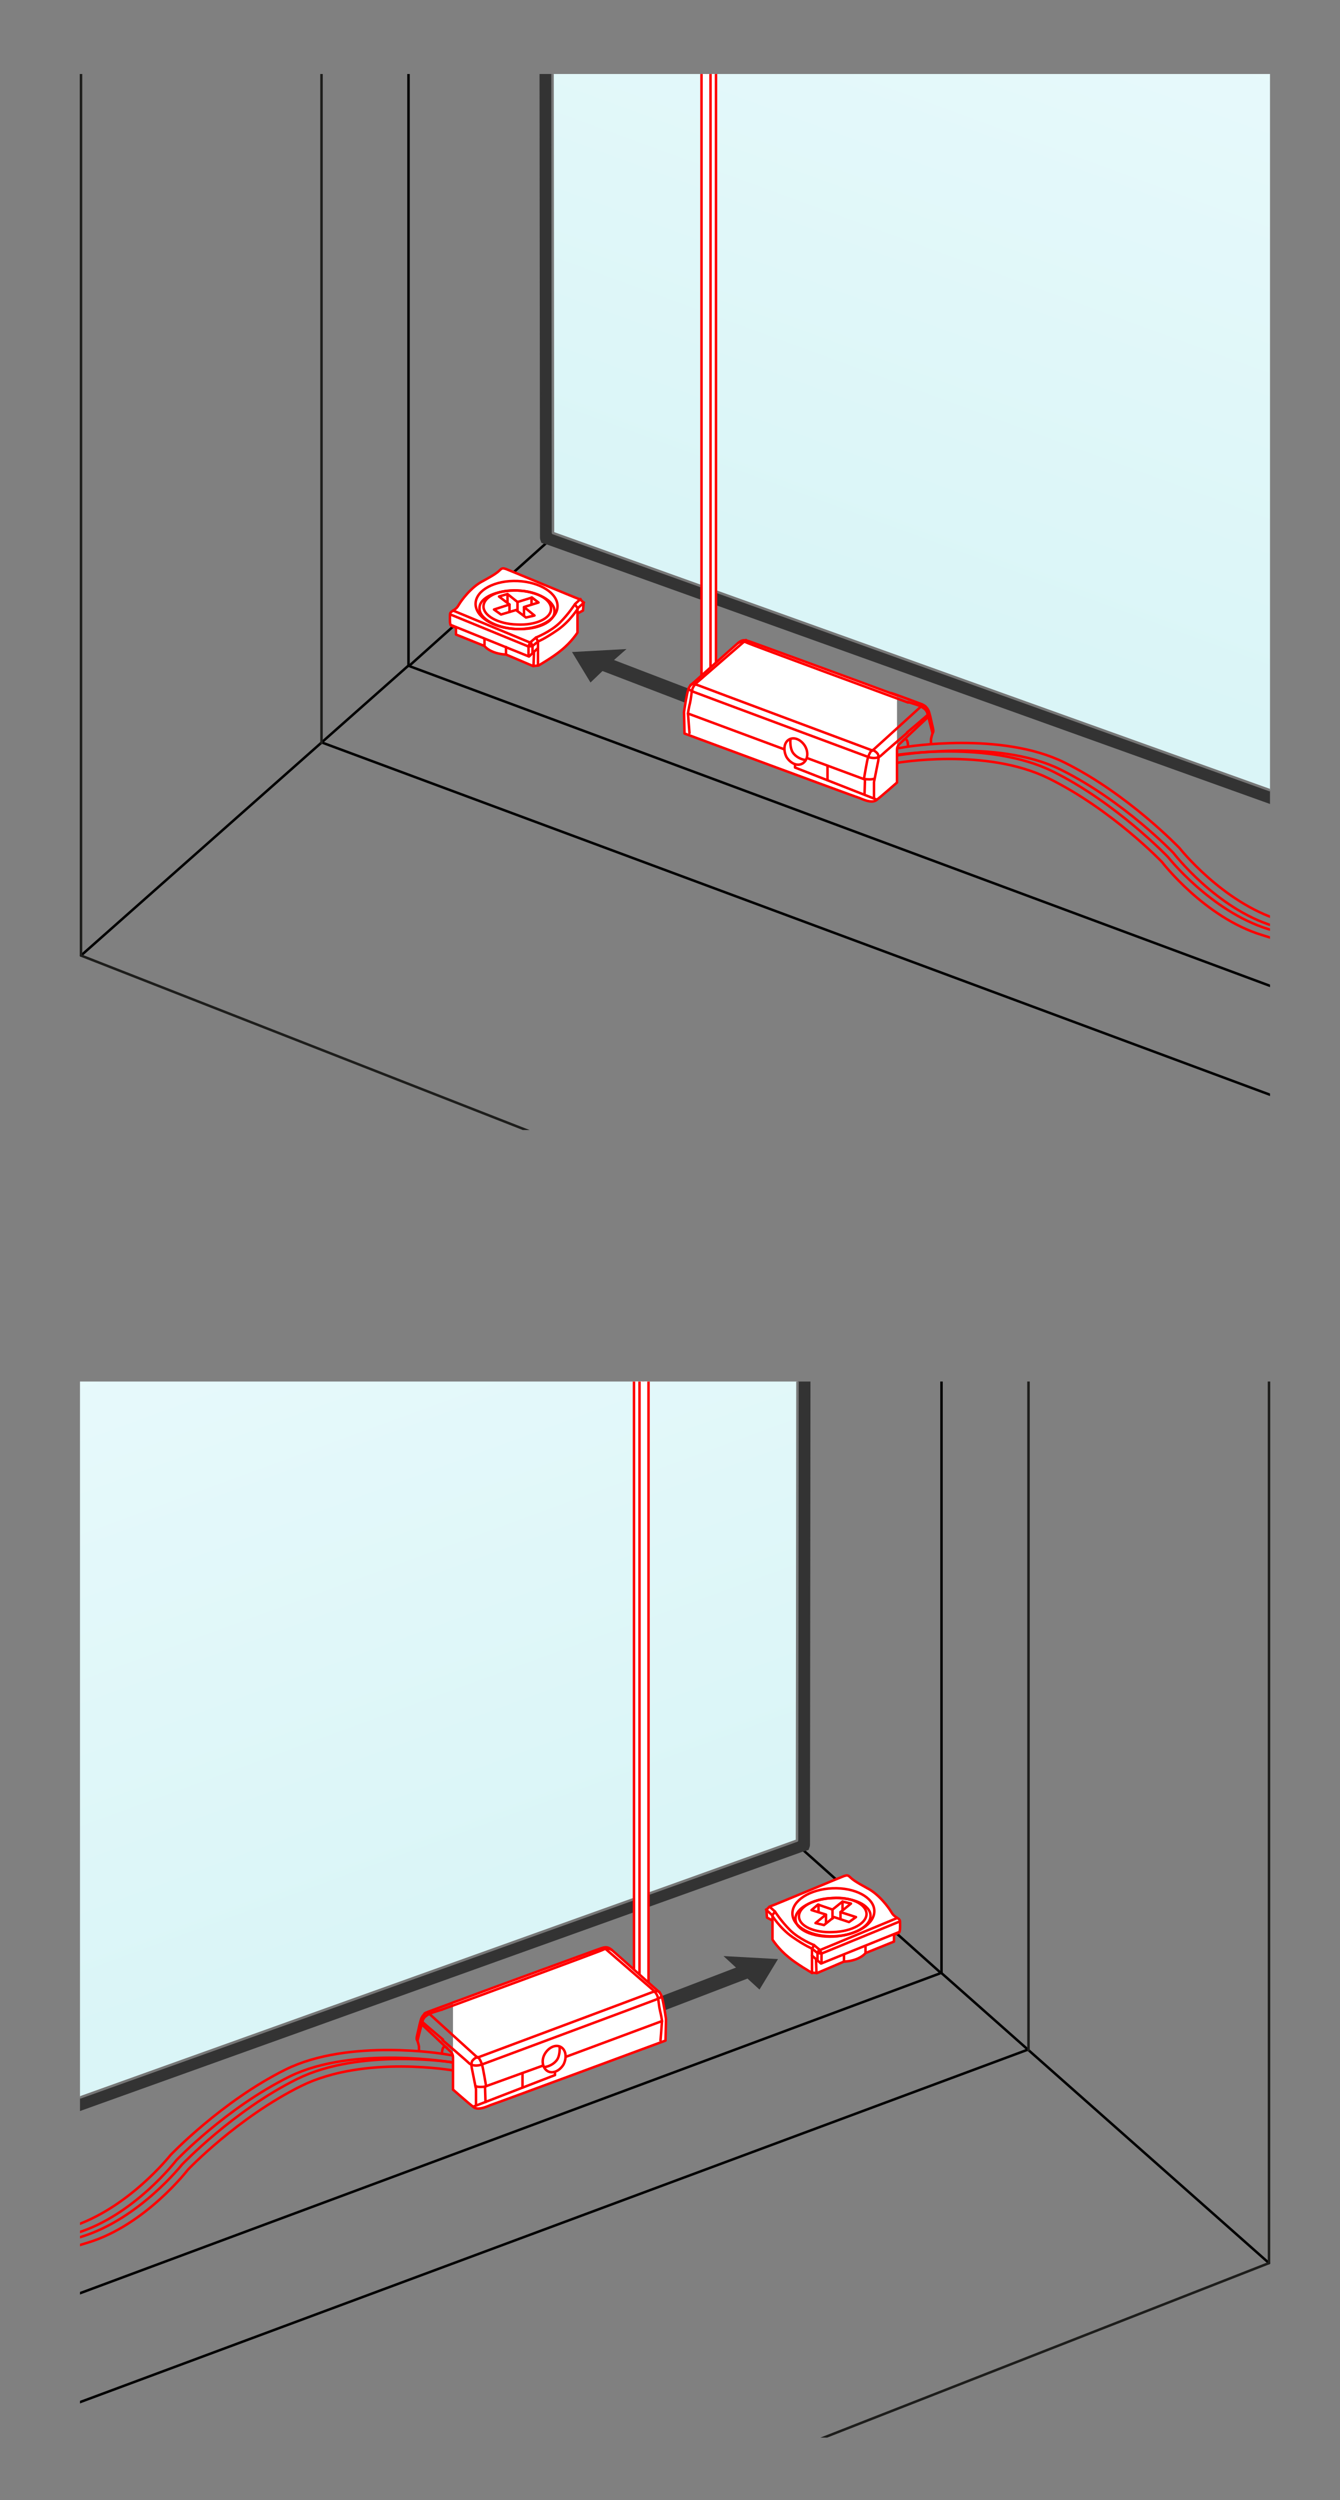 <?xml version="1.0" encoding="utf-8"?>
<!-- Generator: Adobe Illustrator 27.8.1, SVG Export Plug-In . SVG Version: 6.00 Build 0)  -->
<svg version="1.1" id="Ebene_1" xmlns="http://www.w3.org/2000/svg" xmlns:xlink="http://www.w3.org/1999/xlink" x="0px" y="0px"
	 width="268px" height="500px" viewBox="0 0 268 500" style="enable-background:new 0 0 268 500;" xml:space="preserve">
<rect x="0" y="0" width="268" height="500" fill="#808080" stroke="none"/>
<style type="text/css">
	.st0{clip-path:url(#SVGID_00000085935128312344972220000006021124090621741244_);}
	.st1{fill:none;stroke:#010101;stroke-width:0.5;stroke-linecap:round;stroke-linejoin:round;stroke-miterlimit:10;}
	.st2{fill:#333333;}
	.st3{fill:none;stroke:#1D1D1B;stroke-width:0.5;stroke-linecap:round;stroke-linejoin:round;}
	
		.st4{clip-path:url(#SVGID_00000082327328780606731100000007403523574615210926_);fill:#FFFFFF;stroke:#000000;stroke-width:0.5;stroke-linejoin:round;stroke-miterlimit:10;}
	
		.st5{clip-path:url(#SVGID_00000119094553971468290710000006003792863572711869_);fill:url(#SVGID_00000004527821994267548100000014263784364132900273_);stroke:#777777;stroke-width:0.5;stroke-linecap:round;stroke-linejoin:round;stroke-miterlimit:10;}
	.st6{clip-path:url(#SVGID_00000083808771598914583140000010576454900740690573_);}
	.st7{fill:#FFFFFF;stroke:#FF0000;stroke-width:0.5;stroke-linecap:round;stroke-linejoin:round;stroke-miterlimit:10;}
	.st8{fill:none;stroke:#FF0000;stroke-width:0.5;stroke-linecap:round;stroke-linejoin:round;stroke-miterlimit:10;}
	.st9{fill:none;stroke:#FF0000;stroke-width:0.5;stroke-linecap:round;stroke-linejoin:round;stroke-miterlimit:10.001;}
	.st10{clip-path:url(#SVGID_00000124152877829959778440000012157074611223568824_);}
	.st11{fill:#343434;}
	.st12{fill:#FFFFFF;stroke:#FF0000;stroke-width:0.5;}
	.st13{fill:none;stroke:#181717;stroke-width:0.25;stroke-linecap:round;stroke-linejoin:round;stroke-miterlimit:10;}
	.st14{fill:none;stroke:#FF0000;stroke-width:0.5;stroke-miterlimit:10;}
	.st15{clip-path:url(#SVGID_00000082340018632526877270000001831430149665045644_);}
	
		.st16{clip-path:url(#SVGID_00000057827561460339800900000010728957054611865271_);fill:#FFFFFF;stroke:#000000;stroke-width:0.5;stroke-linejoin:round;stroke-miterlimit:10;}
	
		.st17{clip-path:url(#SVGID_00000096040436784186183560000013973886956924657044_);fill:url(#SVGID_00000078038340865130001600000007752260242360323484_);stroke:#777777;stroke-width:0.5;stroke-linecap:round;stroke-linejoin:round;stroke-miterlimit:10;}
	.st18{clip-path:url(#SVGID_00000076574482003893211510000005676840608132248748_);}
	.st19{clip-path:url(#SVGID_00000072971937584091111720000004504039430526297533_);}
</style>
<g>
	<g>
		<defs>
			<rect id="SVGID_1_" x="16" y="276.3" width="245.6" height="211.2"/>
		</defs>
		<clipPath id="SVGID_00000139271534835357733660000003051462119282489224_">
			<use xlink:href="#SVGID_1_"  style="overflow:visible;"/>
		</clipPath>
		<g style="clip-path:url(#SVGID_00000139271534835357733660000003051462119282489224_);">
			<g>
				<path class="st1" d="M196.1-203.7"/>
				<polyline class="st1" points="188.9,-209.7 228.5,-224 236.2,-218.5 196.1,-203.7 				"/>
				<path class="st1" d="M188.9-209.7"/>
				<g>
					<line class="st1" x1="-85.3" y1="496.3" x2="187.9" y2="394.7"/>
					<line class="st1" x1="-87.5" y1="518.9" x2="205.6" y2="409.9"/>
				</g>
				<line class="st1" x1="188.3" y1="171.9" x2="188.3" y2="394.6"/>
				<line class="st1" x1="159.4" y1="368.9" x2="188.2" y2="394.6"/>
				<path class="st1" d="M159.4,368.9"/>
				<path class="st1" d="M196.7-55.2"/>
				<path class="st1" d="M196.6,405.3"/>
				<line class="st1" x1="253.8" y1="452.6" x2="188.3" y2="394.6"/>
				<path class="st2" d="M162.2,173L162,368.9c0,0.3-0.1,0.6-0.2,0.8c0,0.3-0.2,0.3-0.5,0.4c-0.2,0.1-0.4,0.1-0.6,0.2h-0.1l-248,89
					l-0.1-2.7l246.8-88.5c0.1,0,0.2,0,0.2-0.1l0.2-194.1L162.2,173z"/>
				<line class="st3" x1="205.7" y1="172.9" x2="205.7" y2="410"/>
				<polyline class="st3" points="-2.1,552.9 253.8,452.6 253.8,170.2 				"/>
			</g>
		</g>
	</g>
	<g>
		<defs>
			<rect id="SVGID_00000050631030311820048330000012563252511402207927_" x="16" y="276.3" width="245.6" height="211.2"/>
		</defs>
		<clipPath id="SVGID_00000001633557989449445850000010537824751031561128_">
			<use xlink:href="#SVGID_00000050631030311820048330000012563252511402207927_"  style="overflow:visible;"/>
		</clipPath>
		
			<path style="clip-path:url(#SVGID_00000001633557989449445850000010537824751031561128_);fill:#FFFFFF;stroke:#000000;stroke-width:0.5;stroke-linejoin:round;stroke-miterlimit:10;" d="
			M162.2,383.8"/>
	</g>
	<g>
		<defs>
			<rect id="SVGID_00000130628628028252398580000008773256082322681776_" x="16" y="276.3" width="245.6" height="211.2"/>
		</defs>
		<clipPath id="SVGID_00000149374510940861684060000018263085051303058310_">
			<use xlink:href="#SVGID_00000130628628028252398580000008773256082322681776_"  style="overflow:visible;"/>
		</clipPath>
		
			<linearGradient id="SVGID_00000029034700076531294290000006718599552594735534_" gradientUnits="userSpaceOnUse" x1="63.895" y1="108.517" x2="-20.829" y2="339.907" gradientTransform="matrix(1 0 0 -1 0 500)">
			<stop  offset="6.700000e-07" style="stop-color:#DAF5F7"/>
			<stop  offset="1" style="stop-color:#F3FEFF"/>
		</linearGradient>
		
			<polygon style="clip-path:url(#SVGID_00000149374510940861684060000018263085051303058310_);fill:url(#SVGID_00000029034700076531294290000006718599552594735534_);stroke:#777777;stroke-width:0.5;stroke-linecap:round;stroke-linejoin:round;stroke-miterlimit:10;" points="
			-87.6,456.6 159.4,368.1 159.6,174 -87.6,174 		"/>
	</g>
	<g>
		<defs>
			<rect id="SVGID_00000134215648014165844450000013285582731061074852_" x="16" y="276.3" width="245.6" height="211.2"/>
		</defs>
		<clipPath id="SVGID_00000105401075961968754420000009458483889707745970_">
			<use xlink:href="#SVGID_00000134215648014165844450000013285582731061074852_"  style="overflow:visible;"/>
		</clipPath>
		<g style="clip-path:url(#SVGID_00000105401075961968754420000009458483889707745970_);">
			<path class="st7" d="M154.5,384.1l-1.1-0.6l-0.1-1.3c0,0,0-0.6,0.9-1c0.9-0.3,14-5.8,14.6-6s0.8-0.2,1.2,0.2
				c0.4,0.4,1,0.9,3.4,2.2c2.4,1.2,4.4,4,4.8,4.7c0.4,0.7,0.6,0.8,1,1.1c0.4,0.3,0.8,0.4,0.8,0.9c0,0.4,0.1,2-0.2,2.2s-1,0.4-1,0.4
				v1.4l-5.7,2.3c0,0-0.5,0.7-1.8,1.2s-2.5,0.5-2.5,0.5l-5.4,2.3l-1.1-0.1c0,0-3.1-1.8-4.6-3.1c-2-1.6-3.2-3.5-3.2-3.5V383l0.5-0.7"
				/>
			<path class="st8" d="M179.9,384.3l-15.6,6.4l-0.8-0.1l-1.1-0.9c0,0-1.3-0.5-3.9-2.3c-2.6-1.8-4.2-4.5-4.2-4.5l-1.1-1"/>
			<polyline class="st8" points="162.4,394.6 162.4,389.8 162.8,389 			"/>
			<line class="st8" x1="163.3" y1="394.6" x2="163.2" y2="391.8"/>
			<polyline class="st8" points="162.4,391.1 164.2,392.7 179.8,386.4 			"/>
			<line class="st8" x1="168.8" y1="392.2" x2="168.8" y2="390.9"/>
			<line class="st8" x1="173.1" y1="390.4" x2="173.1" y2="389.2"/>
			<polyline class="st8" points="163.5,392.1 163.5,390.7 163.8,389.9 			"/>
			<polyline class="st8" points="179.4,383.6 164,390 164.3,390.7 164.3,392.6 			"/>
			<path class="st8" d="M164,390l-1.2-1c0,0-3-1.2-4.8-3s-3-3.7-3-3.7l-1.1-1"/>
			
				<ellipse transform="matrix(0.999 -4.114484e-02 4.114484e-02 0.999 -15.597 7.183)" class="st9" cx="166.7" cy="382.5" rx="8.2" ry="4.8"/>
			<g>
				<path class="st8" d="M174.1,383.1c0.1,2.1-3.3,4-7.4,4.2c-4.2,0.2-7.6-1.4-7.6-3.5c-0.1-2.1,3.3-4,7.4-4.2
					C170.7,379.4,174.1,381,174.1,383.1z"/>
				<path class="st8" d="M173.3,382.7c0.1,1.9-2.9,3.6-6.7,3.7c-3.7,0.2-6.8-1.2-6.8-3.1c-0.1-1.9,2.9-3.6,6.7-3.7
					C170.2,379.3,173.2,380.8,173.3,382.7z"/>
				<polygon class="st8" points="168.5,380.3 166.5,381.9 163.6,380.9 162.3,382 165.2,382.9 163.1,384.6 164.8,385 166.8,383.4 
					169.8,384.4 171.2,383.4 168.1,382.4 170.2,380.7 				"/>
				<line class="st8" x1="165.2" y1="384.6" x2="165.2" y2="383"/>
				<line class="st8" x1="166.5" y1="383.7" x2="166.5" y2="381.9"/>
				<line class="st8" x1="168.1" y1="383.8" x2="168.1" y2="382.4"/>
				<line class="st8" x1="168.5" y1="382" x2="168.5" y2="380.3"/>
				<line class="st8" x1="163.7" y1="382.3" x2="163.7" y2="380.9"/>
			</g>
		</g>
	</g>
	<g>
		<defs>
			<rect id="SVGID_00000092426562205493588420000012630037191960558507_" x="16" y="276.3" width="245.6" height="211.2"/>
		</defs>
		<clipPath id="SVGID_00000107582249936532640070000000253083608122006661_">
			<use xlink:href="#SVGID_00000092426562205493588420000012630037191960558507_"  style="overflow:visible;"/>
		</clipPath>
		<g style="clip-path:url(#SVGID_00000107582249936532640070000000253083608122006661_);">
			<polygon class="st11" points="155.6,391.8 144.7,391.2 147.2,393.5 126.6,401.4 128.9,403.6 149.5,395.7 151.9,397.9 			"/>
			<g>
				<g>
					<path class="st12" d="M128.6,395.9c0,0-0.2,0.6-0.9,0.6c-0.7,0-0.9-0.6-0.9-0.6V266.6h1.8V395.9L128.6,395.9z"/>
				</g>
				<g>
					<path class="st12" d="M129.7,396.7c0,0-0.2,0.6-0.9,0.6s-0.9-0.6-0.9-0.6V266.6h1.8V396.7L129.7,396.7z"/>
				</g>
			</g>
			<g>
				<path class="st13" d="M179.8,225.7"/>
			</g>
			<g>
				<path class="st8" d="M-0.3,452.5c0,0,5.1-1.7,16.7-5.2c11.5-3.6,20-14.4,20-14.4s10.3-10.8,23-17.1c12.7-6.3,31.4-3.3,31.4-3.3
					v1.6c0,0-17.9-3.2-30.6,3.1s-22.6,16.7-22.6,16.7s-8.5,11.1-20,14.6C6,452,0.1,453.9,0.1,453.9S-1.7,453.3-0.3,452.5z"/>
				<path class="st8" d="M-2.6,450.6c0,0,5.1-1.7,16.7-5.2c11.5-3.6,20-14.4,20-14.4s10.3-10.8,23-17.1c12.7-6.3,31.8-3.1,31.8-3.1
					l1.8,0.3v1.4c0,0-20.1-3.5-32.8,2.8S35.3,432,35.3,432s-8.5,11.1-20,14.6C3.7,450.1-2.1,452-2.1,452S-3.9,451.5-2.6,450.6z"/>
			</g>
			<g>
				<g>
					<path class="st8" d="M83.8,410.2c0-0.9,0-0.9,0-0.9s-0.2-1-0.4-1.3c-0.2-0.3,0.1-1.2,0.2-1.7s0.5-2.3,0.7-2.7s0.5-0.9,1.4-1.3
						c0.1,0,5.3-2,6.1-2.2"/>
					<path class="st7" d="M90.6,400.5c8-3,28.6-10.5,28.6-10.5c1.7-0.6,2.2-0.9,3.3,0.1c1.4,1.2,8.4,7.5,9,8s0.8,0.8,1.1,2.2
						c0.3,1.4,0.6,3.5,0.6,3.5l-0.1,4.3c0,0-34,12.6-35,12.9c-1.4,0.6-2.6,1-3.4,0.4s-4.1-3.5-4.1-3.5"/>
					<path class="st14" d="M109,410.7c0.8-1.3,2.2-1.9,3.2-1.3s1.2,2.1,0.5,3.5c-0.8,1.3-2.2,1.9-3.2,1.3S108.2,412,109,410.7z"/>
					<path class="st14" d="M111.9,409.2c0.1,0.7,0,1.9-0.4,2.6c-0.6,1-1.9,1.6-2.8,1.6"/>
					<polyline class="st8" points="94.7,421.3 111,415 111,414.4 					"/>
					<line class="st8" x1="104.5" y1="417.5" x2="104.5" y2="414.6"/>
					<line class="st8" x1="113.3" y1="411.3" x2="132.4" y2="404.2"/>
					<polyline class="st8" points="97.1,420.4 97,417.3 108.6,413.1 					"/>
					<path class="st8" d="M95.2,421v-3.2l-0.8-4c0,0-0.3-1.2,0.1-1.7c0.5-0.6,1-0.7,1-0.7c0.4,0.2,0.7,0.9,0.9,1.5
						c0.2,0.6,0.8,4.2,0.8,4.2"/>
					<path class="st8" d="M83.5,408.1c0,0,0.7-2.8,0.9-3.5s0.2-1.2,1.6-1.9c0.4-0.2,2.4-0.8,2.4-0.8"/>
					<path class="st8" d="M90.6,417.9c0,0,0-6,0-6.4s-0.1-0.9-0.6-1.3c-0.5-0.5-5.5-5.2-5.5-5.2"/>
					<path class="st8" d="M95.5,411.5c0,0-9.6-8.7-9.8-8.9c-0.4-0.3-0.8,0.1-0.8,0.1"/>
					<path class="st8" d="M84.3,403.7c0,0-0.2,0.5,0.2,0.7c0.3,0.3,4.1,3.5,4.1,3.5"/>
					<path class="st8" d="M88.5,408c0,0,5,4.3,5.4,4.7c0.5,0.4,1.5,0.6,2.7,0.1c0,0,33.6-12.5,34.6-12.9c0.6-0.3,1-0.4,1.1-0.7"/>
					<path class="st8" d="M95.5,411.5c0,0,34-12.7,35-13.1c0.7-0.2,1-0.3,1.4,0"/>
					<path class="st8" d="M132.1,408.1c0,0,0.3-3.7,0.3-3.9c0-0.2-0.2-1.3-0.4-2.1s-0.3-2.1-0.4-2.5s-0.2-0.9-1.1-1.7
						s-9.7-8.4-9.7-8.4"/>
					<path class="st8" d="M88.4,401.9c0,0,31.8-11.7,32.3-12s1.2-0.2,1.7,0.1"/>
				</g>
				<path class="st8" d="M95.1,417.2c0,0,0.4,0.3,2,0.1"/>
				<path class="st8" d="M88.4,410.7c0-1.1,0.4-1.8,1-1.1"/>
			</g>
		</g>
	</g>
</g>
<g>
	<g>
		<defs>
			<rect id="SVGID_00000115487910280025446720000012297635826457940112_" x="8.4" y="14.8" width="245.6" height="211.2"/>
		</defs>
		<clipPath id="SVGID_00000169523269283605760360000017341491352427035824_">
			<use xlink:href="#SVGID_00000115487910280025446720000012297635826457940112_"  style="overflow:visible;"/>
		</clipPath>
		<g style="clip-path:url(#SVGID_00000169523269283605760360000017341491352427035824_);">
			<g>
				<path class="st1" d="M73.9-465.2"/>
				<polyline class="st1" points="73.9,-465.2 33.8,-479.9 41.5,-485.4 81.1,-471.2 				"/>
				<path class="st1" d="M81.1-471.2"/>
				<g>
					<line class="st1" x1="82.1" y1="133.3" x2="355.3" y2="234.8"/>
					<line class="st1" x1="64.4" y1="148.5" x2="357.5" y2="257.4"/>
				</g>
				<line class="st1" x1="81.7" y1="133.1" x2="81.7" y2="-89.6"/>
				<line class="st1" x1="81.8" y1="133.2" x2="110.6" y2="107.4"/>
				<path class="st1" d="M110.6,107.4"/>
				<path class="st1" d="M73.3-316.6"/>
				<path class="st1" d="M73.4,143.8"/>
				<line class="st1" x1="81.7" y1="133.1" x2="16.2" y2="191.1"/>
				<path class="st2" d="M110.3-87.5l0.2,194.1c0,0.1,0.1,0.1,0.2,0.1l246.8,88.5l-0.1,2.7l-248-89h-0.1c-0.2-0.1-0.4-0.1-0.6-0.2
					c-0.3-0.1-0.5-0.1-0.5-0.4c-0.1-0.2-0.2-0.5-0.2-0.8l-0.2-195.9L110.3-87.5z"/>
				<line class="st3" x1="64.3" y1="148.6" x2="64.3" y2="-88.5"/>
				<polyline class="st3" points="16.2,-91.2 16.2,191.1 272.1,291.4 				"/>
			</g>
		</g>
	</g>
	<g>
		<defs>
			<rect id="SVGID_00000174598526650046496020000002453364309187258277_" x="8.4" y="14.8" width="245.6" height="211.2"/>
		</defs>
		<clipPath id="SVGID_00000014602055891610071660000004868842338145815455_">
			<use xlink:href="#SVGID_00000174598526650046496020000002453364309187258277_"  style="overflow:visible;"/>
		</clipPath>
		
			<path style="clip-path:url(#SVGID_00000014602055891610071660000004868842338145815455_);fill:#FFFFFF;stroke:#000000;stroke-width:0.5;stroke-linejoin:round;stroke-miterlimit:10;" d="
			M107.8,122.3"/>
	</g>
	<g>
		<defs>
			<rect id="SVGID_00000101793320420887733060000011962912805252086656_" x="8.4" y="14.8" width="245.6" height="211.2"/>
		</defs>
		<clipPath id="SVGID_00000170279080708376616120000011189029395786388384_">
			<use xlink:href="#SVGID_00000101793320420887733060000011962912805252086656_"  style="overflow:visible;"/>
		</clipPath>
		
			<linearGradient id="SVGID_00000082337183972501547070000016590925844071156380_" gradientUnits="userSpaceOnUse" x1="257.192" y1="-93.116" x2="172.468" y2="138.274" gradientTransform="matrix(-1 0 0 -1 463.3 36.89)">
			<stop  offset="6.700000e-07" style="stop-color:#DAF5F7"/>
			<stop  offset="1" style="stop-color:#F3FEFF"/>
		</linearGradient>
		
			<polygon style="clip-path:url(#SVGID_00000170279080708376616120000011189029395786388384_);fill:url(#SVGID_00000082337183972501547070000016590925844071156380_);stroke:#777777;stroke-width:0.5;stroke-linecap:round;stroke-linejoin:round;stroke-miterlimit:10;" points="
			357.6,-87.5 110.4,-87.5 110.6,106.6 357.6,195.2 		"/>
	</g>
	<g>
		<defs>
			<rect id="SVGID_00000176723696434842132910000017130298426419557267_" x="8.4" y="14.8" width="245.6" height="211.2"/>
		</defs>
		<clipPath id="SVGID_00000137842973577679316530000002833116669200672951_">
			<use xlink:href="#SVGID_00000176723696434842132910000017130298426419557267_"  style="overflow:visible;"/>
		</clipPath>
		<g style="clip-path:url(#SVGID_00000137842973577679316530000002833116669200672951_);">
			<path class="st7" d="M115,120.9l0.5,0.7v4.9c0,0-1.2,1.9-3.2,3.5c-1.5,1.3-4.6,3.1-4.6,3.1l-1.1,0.1l-5.4-2.3c0,0-1.2,0-2.5-0.5
				s-1.8-1.2-1.8-1.2l-5.7-2.3v-1.4c0,0-0.7-0.2-1-0.4c-0.3-0.2-0.2-1.8-0.2-2.2c0-0.5,0.4-0.6,0.8-0.9c0.4-0.3,0.6-0.4,1-1.1
				s2.4-3.5,4.8-4.7c2.4-1.3,3-1.8,3.4-2.2c0.4-0.4,0.6-0.4,1.2-0.2s13.7,5.7,14.6,6c0.9,0.4,0.9,1,0.9,1l-0.1,1.3l-1.1,0.6"/>
			<path class="st8" d="M116.8,120.5l-1.1,1c0,0-1.6,2.7-4.2,4.5s-3.9,2.3-3.9,2.3l-1.1,0.9l-0.8,0.1l-15.6-6.4"/>
			<polyline class="st8" points="107.2,127.5 107.6,128.3 107.6,133.1 			"/>
			<line class="st8" x1="106.8" y1="130.4" x2="106.7" y2="133.2"/>
			<polyline class="st8" points="90.2,125 105.8,131.3 107.6,129.6 			"/>
			<line class="st8" x1="101.2" y1="129.4" x2="101.2" y2="130.8"/>
			<line class="st8" x1="96.9" y1="127.8" x2="96.9" y2="129"/>
			<polyline class="st8" points="106.2,128.5 106.5,129.3 106.5,130.6 			"/>
			<polyline class="st8" points="105.7,131.2 105.7,129.3 106,128.5 90.6,122.1 			"/>
			<path class="st8" d="M116.1,119.8l-1.1,1c0,0-1.2,1.9-3,3.7s-4.8,3-4.8,3l-1.2,1"/>
			
				<ellipse transform="matrix(4.114484e-02 -0.999 0.999 4.114484e-02 -21.816 219.213)" class="st9" cx="103.3" cy="121" rx="4.8" ry="8.2"/>
			<g>
				<path class="st8" d="M103.5,118.1c4.1,0.2,7.5,2.1,7.4,4.2c0,2.1-3.4,3.7-7.6,3.5c-4.1-0.2-7.5-2.1-7.4-4.2
					C95.9,119.5,99.3,118,103.5,118.1z"/>
				<path class="st8" d="M103.5,118.1c3.8,0.1,6.8,1.8,6.7,3.7c0,1.9-3.1,3.3-6.8,3.1c-3.8-0.1-6.8-1.8-6.7-3.7
					C96.8,119.3,99.8,117.9,103.5,118.1z"/>
				<polygon class="st8" points="99.8,119.3 101.9,120.9 98.8,121.9 100.2,122.9 103.2,122 105.2,123.5 106.9,123.1 104.8,121.4 
					107.7,120.5 106.4,119.5 103.5,120.4 101.5,118.8 				"/>
				<line class="st8" x1="104.8" y1="121.5" x2="104.8" y2="123.1"/>
				<line class="st8" x1="103.5" y1="120.4" x2="103.5" y2="122.2"/>
				<line class="st8" x1="101.9" y1="120.9" x2="101.9" y2="122.4"/>
				<line class="st8" x1="101.5" y1="118.9" x2="101.5" y2="120.5"/>
				<line class="st8" x1="106.3" y1="119.5" x2="106.3" y2="120.8"/>
			</g>
		</g>
	</g>
	<g>
		<defs>
			<rect id="SVGID_00000150070717567400134950000016881739670667764382_" x="8.4" y="14.8" width="245.6" height="211.2"/>
		</defs>
		<clipPath id="SVGID_00000020388907433074415090000001491126962086152868_">
			<use xlink:href="#SVGID_00000150070717567400134950000016881739670667764382_"  style="overflow:visible;"/>
		</clipPath>
		<g style="clip-path:url(#SVGID_00000020388907433074415090000001491126962086152868_);">
			<polygon class="st11" points="118.1,136.5 120.5,134.2 141.1,142.1 143.4,139.9 122.8,132 125.3,129.8 114.4,130.4 			"/>
			<g>
				<g>
					<path class="st12" d="M141.4,134.5l0-129.4h1.8v129.4c0,0-0.2,0.6-0.9,0.6S141.4,134.5,141.4,134.5L141.4,134.5z"/>
				</g>
				<g>
					<path class="st12" d="M140.3,135.3l0-130.2h1.8v130.2c0,0-0.2,0.6-0.9,0.6S140.3,135.3,140.3,135.3L140.3,135.3z"/>
				</g>
			</g>
			<g>
				<path class="st13" d="M90.2-35.8"/>
			</g>
			<g>
				<path class="st8" d="M269.8,192.5c0,0-5.9-1.9-17.4-5.5c-11.5-3.5-20-14.6-20-14.6s-9.9-10.4-22.6-16.7
					c-12.7-6.3-30.6-3.1-30.6-3.1V151c0,0,18.7-3,31.4,3.3c12.7,6.3,23,17.1,23,17.1s8.5,10.8,20,14.4c11.6,3.5,16.7,5.2,16.7,5.2
					C271.7,191.9,269.8,192.5,269.8,192.5z"/>
				<path class="st8" d="M272.1,190.7c0,0-5.9-1.9-17.4-5.5c-11.5-3.5-20-14.6-20-14.6s-9.9-10.4-22.6-16.7s-32.8-2.8-32.8-2.8v-1.4
					l1.8-0.3c0,0,19.1-3.2,31.8,3.1s23,17.1,23,17.1s8.5,10.8,20,14.4c11.6,3.5,16.7,5.2,16.7,5.2
					C273.9,190,272.1,190.7,272.1,190.7z"/>
			</g>
			<g>
				<g>
					<path class="st8" d="M178.2,138.6c0.8,0.2,6,2.2,6.1,2.2c0.9,0.4,1.2,0.9,1.4,1.3c0.2,0.4,0.6,2.2,0.7,2.7s0.4,1.4,0.2,1.7
						s-0.4,1.3-0.4,1.3s0,0,0,0.9"/>
					<path class="st7" d="M179.4,156.5c0,0-3.3,2.9-4.1,3.5c-0.8,0.6-2,0.2-3.4-0.4c-1-0.3-35-12.9-35-12.9l-0.1-4.3
						c0,0,0.3-2.1,0.6-3.5c0.3-1.4,0.5-1.7,1.1-2.2s7.6-6.8,9-8c1.1-1,1.6-0.7,3.3-0.1c0,0,20.6,7.5,28.6,10.5"/>
					<path class="st14" d="M160.5,152.7c-1,0.6-2.4,0-3.2-1.3c-0.7-1.4-0.5-2.9,0.5-3.5c1-0.6,2.4,0,3.2,1.3
						C161.8,150.6,161.5,152.1,160.5,152.7z"/>
					<path class="st14" d="M161.3,152c-0.9,0-2.2-0.6-2.8-1.6c-0.4-0.7-0.5-1.9-0.4-2.6"/>
					<polyline class="st8" points="159,152.9 159,153.5 175.3,159.9 					"/>
					<line class="st8" x1="165.5" y1="153.2" x2="165.5" y2="156"/>
					<line class="st8" x1="137.6" y1="142.7" x2="156.7" y2="149.8"/>
					<polyline class="st8" points="161.4,151.6 173,155.9 172.9,158.9 					"/>
					<path class="st8" d="M172.8,155.7c0,0,0.6-3.6,0.8-4.2c0.2-0.6,0.5-1.3,0.9-1.5c0,0,0.5,0.1,1,0.7c0.4,0.5,0.1,1.7,0.1,1.7
						l-0.8,4v3.2"/>
					<path class="st8" d="M181.6,140.4c0,0,2,0.6,2.4,0.8c1.4,0.7,1.4,1.2,1.6,1.9s0.9,3.5,0.9,3.5"/>
					<path class="st8" d="M185.5,143.5c0,0-5,4.7-5.5,5.2c-0.5,0.4-0.6,0.9-0.6,1.3c0,0.4,0,6.4,0,6.4"/>
					<path class="st8" d="M185.1,141.3c0,0-0.4-0.4-0.8-0.1c-0.2,0.2-9.8,8.9-9.8,8.9"/>
					<path class="st8" d="M181.4,146.5c0,0,3.8-3.2,4.1-3.5c0.3-0.2,0.2-0.7,0.2-0.7"/>
					<path class="st8" d="M137.7,137.7c0.1,0.3,0.5,0.4,1.1,0.7c1,0.4,34.6,12.9,34.6,12.9c1.2,0.5,2.2,0.3,2.7-0.1
						c0.4-0.4,5.4-4.7,5.4-4.7"/>
					<path class="st8" d="M138.1,137c0.4-0.3,0.7-0.2,1.4,0c1,0.4,35,13.1,35,13.1"/>
					<path class="st8" d="M149.2,128c0,0-8.8,7.6-9.7,8.4c-0.9,0.8-1,1.3-1.1,1.7c-0.1,0.4-0.2,1.7-0.4,2.5
						c-0.2,0.8-0.4,1.9-0.4,2.1c0,0.2,0.3,3.9,0.3,3.9"/>
					<path class="st8" d="M147.6,128.6c0.5-0.3,1.2-0.4,1.7-0.1s32.3,12,32.3,12"/>
				</g>
				<path class="st8" d="M172.9,155.8c1.6,0.2,2-0.1,2-0.1"/>
				<path class="st8" d="M180.6,148.1c0.6-0.7,1,0,1,1.1"/>
			</g>
		</g>
	</g>
</g>
</svg>
